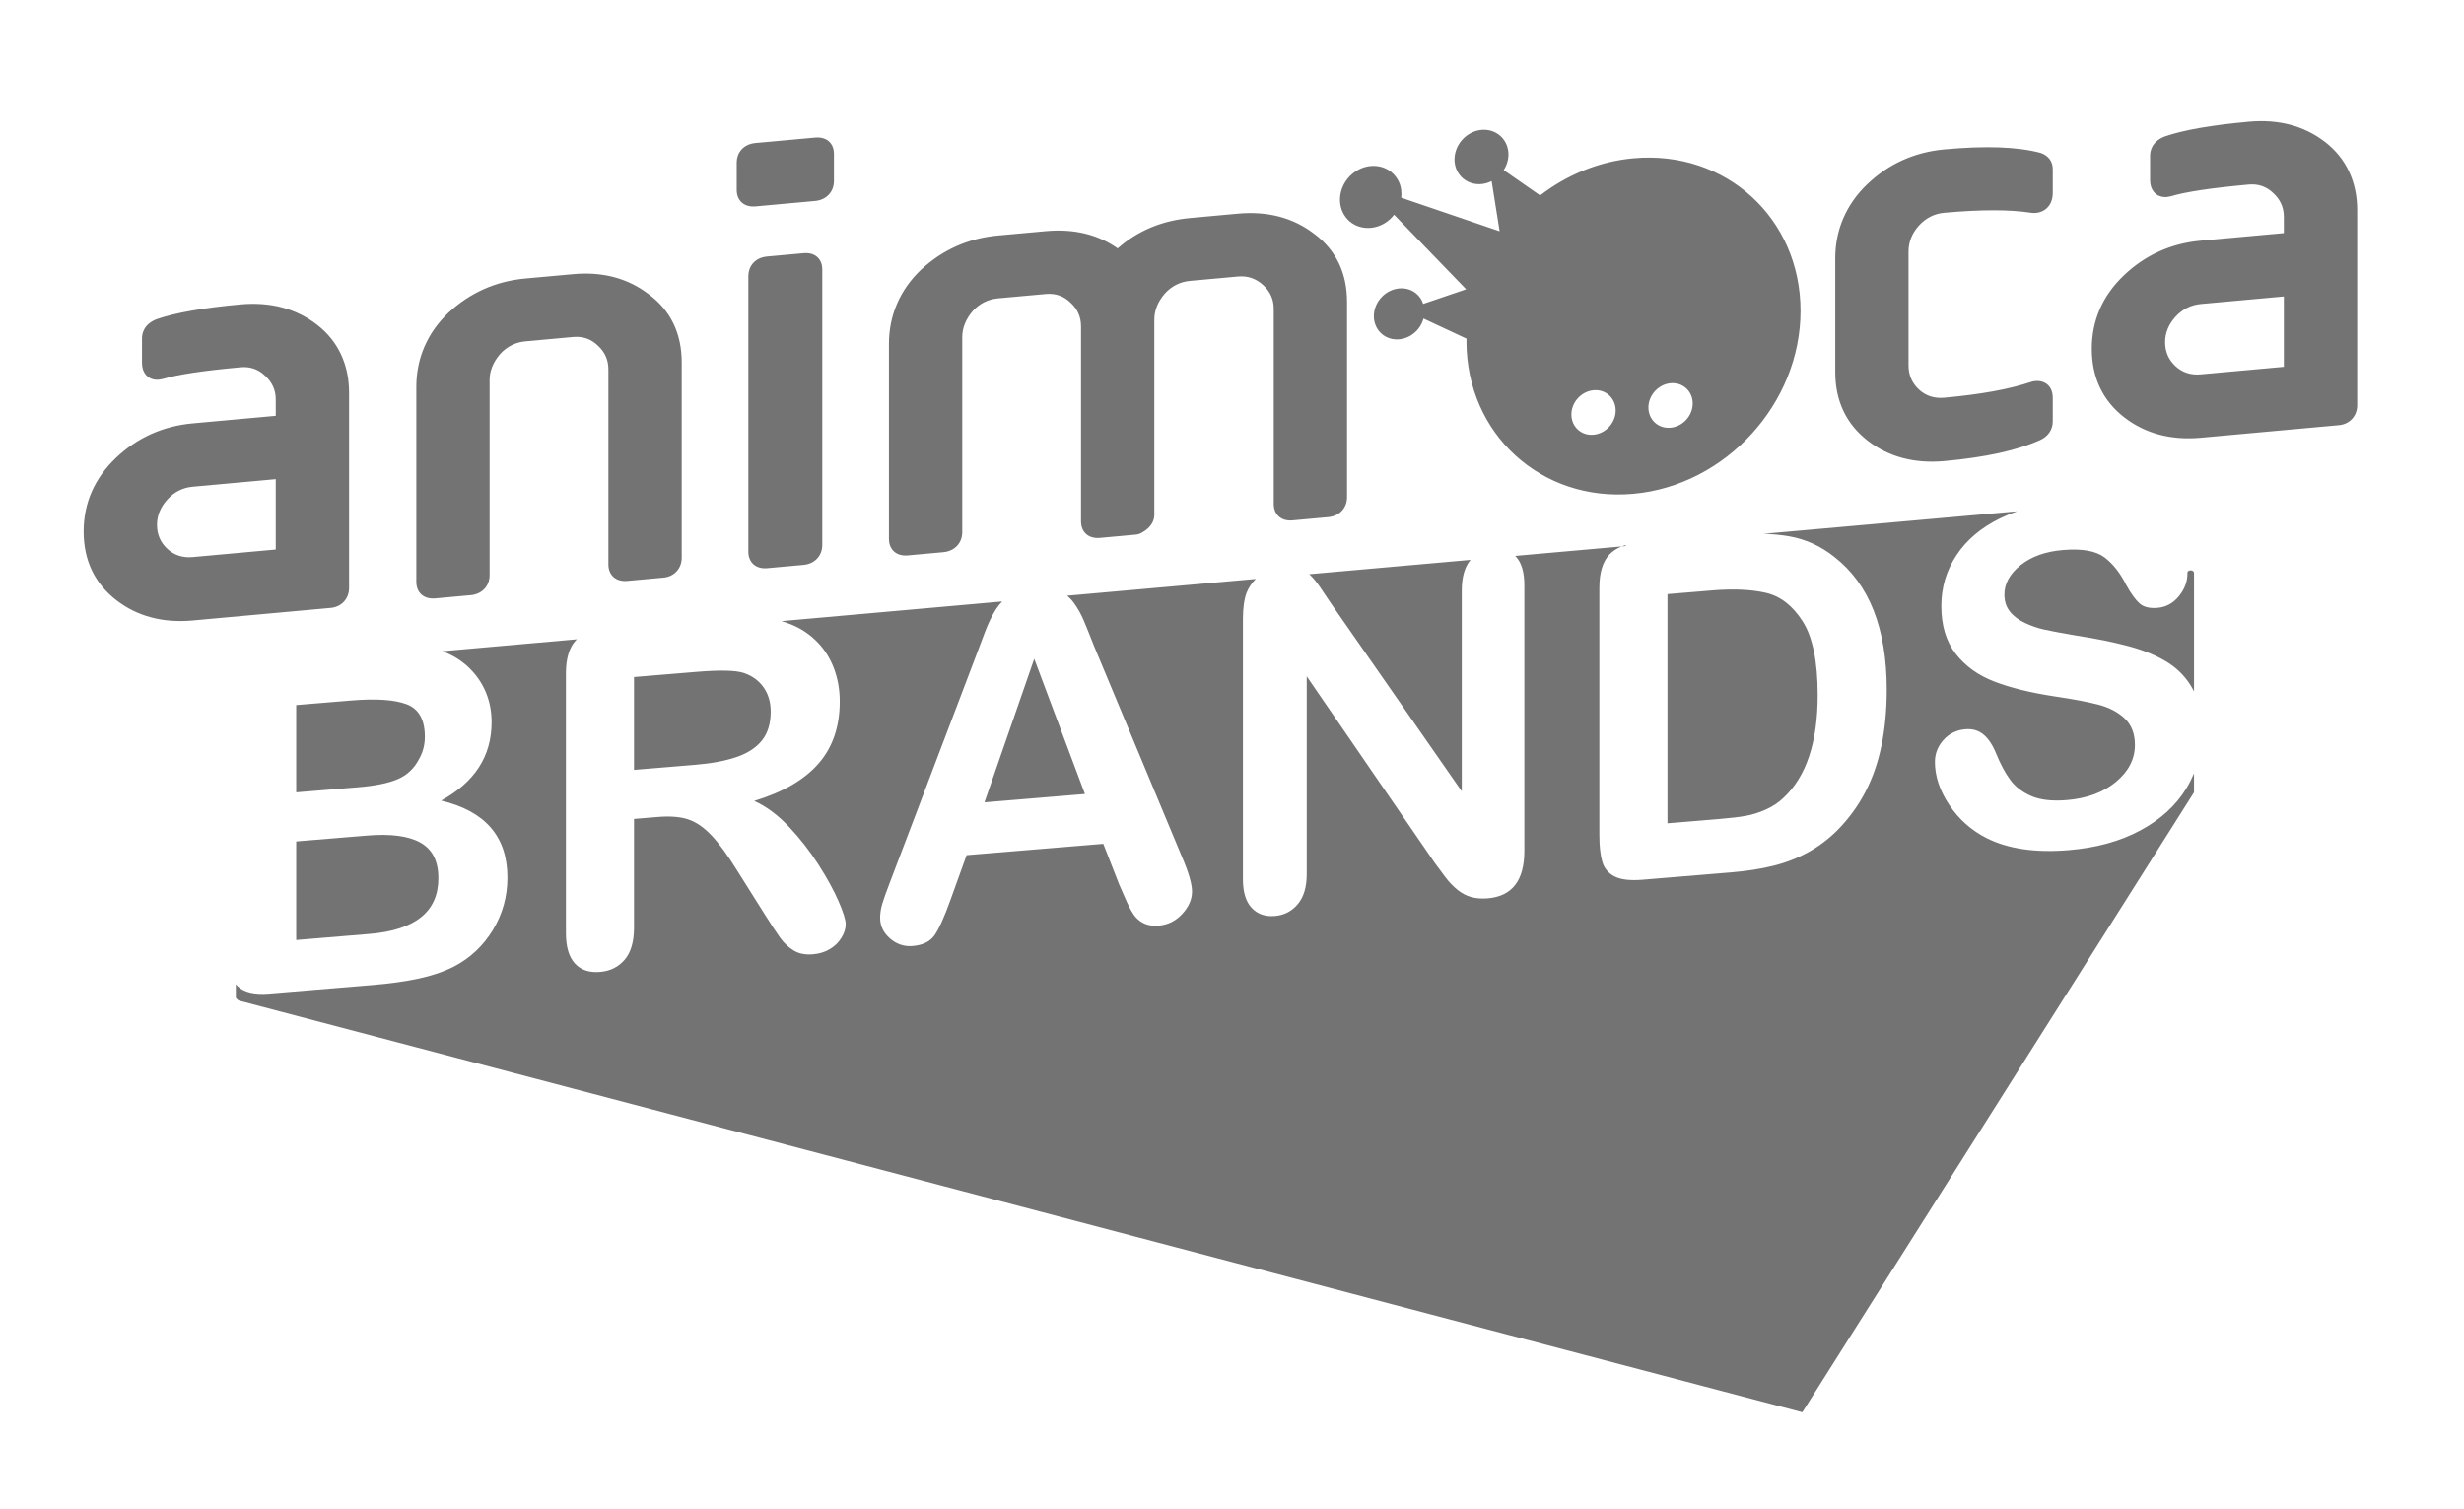 <svg xmlns="http://www.w3.org/2000/svg" width="80" height="49" viewBox="0 0 80 49" fill="none"><path fill-rule="evenodd" clip-rule="evenodd" d="M31.963 26.049L35.225 25.778L33.579 21.39L31.963 26.049ZM42.534 18.666C42.64 18.767 42.749 18.9 42.861 19.065C42.973 19.23 43.089 19.402 43.208 19.582L47.46 25.691V19.17C47.46 18.746 47.55 18.421 47.731 18.194C47.736 18.188 47.741 18.183 47.746 18.177L42.506 18.642C42.515 18.65 42.525 18.657 42.534 18.666ZM42.506 18.642C42.501 18.637 42.497 18.634 42.494 18.631C42.499 18.636 42.506 18.642 42.506 18.642ZM29.474 18.032L30.629 17.927C30.995 17.893 31.242 17.632 31.242 17.277V10.942C31.242 10.646 31.358 10.359 31.58 10.101C31.803 9.855 32.08 9.716 32.403 9.686L33.957 9.545C34.269 9.517 34.536 9.609 34.76 9.828C34.985 10.035 35.098 10.293 35.098 10.592V16.927C35.098 17.281 35.345 17.497 35.711 17.464L36.886 17.357C36.944 17.352 37.001 17.334 37.054 17.305C37.404 17.117 37.478 16.878 37.478 16.71V10.375C37.478 10.077 37.594 9.791 37.817 9.533C38.04 9.287 38.316 9.148 38.64 9.119L40.193 8.978C40.508 8.949 40.777 9.041 41.016 9.259C41.241 9.466 41.355 9.724 41.355 10.022V16.357C41.355 16.712 41.601 16.928 41.967 16.895L43.122 16.79C43.488 16.757 43.735 16.495 43.735 16.141V9.806C43.735 8.863 43.376 8.118 42.674 7.596C41.995 7.07 41.16 6.849 40.193 6.937L38.639 7.079C37.724 7.162 36.935 7.493 36.288 8.064C35.644 7.61 34.862 7.422 33.957 7.505L32.403 7.646C31.445 7.733 30.605 8.105 29.902 8.758C29.222 9.406 28.862 10.236 28.862 11.159V17.494C28.862 17.849 29.108 18.065 29.474 18.032ZM60.646 14.313C61.325 14.836 62.159 15.058 63.127 14.97C64.467 14.848 65.482 14.625 66.237 14.288C66.498 14.169 66.648 13.949 66.648 13.683V12.918C66.648 12.418 66.233 12.301 65.939 12.401C65.228 12.638 64.309 12.805 63.127 12.912C62.803 12.942 62.527 12.853 62.303 12.647C62.08 12.439 61.965 12.178 61.965 11.866V8.164C61.965 7.854 62.08 7.57 62.303 7.323C62.527 7.077 62.804 6.937 63.127 6.908C64.308 6.801 65.253 6.801 65.935 6.907C66.27 6.961 66.648 6.758 66.648 6.262V5.497C66.648 5.245 66.514 5.055 66.254 4.964C65.505 4.765 64.481 4.727 63.127 4.851C62.16 4.939 61.318 5.319 60.626 5.98C59.946 6.628 59.586 7.459 59.586 8.381V12.083C59.586 13.019 59.942 13.769 60.646 14.313ZM75.491 4.61C74.811 4.084 73.977 3.864 73.01 3.952C71.799 4.062 70.887 4.221 70.284 4.431C69.854 4.596 69.808 4.919 69.808 5.049V5.85C69.808 6.005 69.849 6.133 69.929 6.23C70.031 6.353 70.183 6.411 70.359 6.396C70.388 6.393 70.458 6.38 70.486 6.372C70.953 6.229 71.802 6.102 73.01 5.992C73.321 5.964 73.589 6.056 73.813 6.275C74.038 6.482 74.151 6.74 74.151 7.038V7.568L71.456 7.813C70.488 7.901 69.647 8.28 68.955 8.942C68.265 9.6 67.915 10.402 67.915 11.325C67.915 12.26 68.272 13.01 68.975 13.555C69.654 14.078 70.489 14.3 71.456 14.212L75.939 13.804C76.288 13.773 76.532 13.506 76.532 13.157V6.822C76.532 5.901 76.171 5.135 75.491 4.61ZM74.151 11.909L71.456 12.154C71.133 12.184 70.856 12.095 70.633 11.889C70.409 11.681 70.295 11.42 70.295 11.108C70.295 10.809 70.409 10.531 70.633 10.284C70.856 10.039 71.133 9.9 71.456 9.87L74.151 9.625V11.909ZM55.599 19.168L54.139 19.289V26.73L55.814 26.591C56.182 26.56 56.47 26.526 56.678 26.489C56.887 26.452 57.103 26.384 57.326 26.286C57.549 26.188 57.743 26.059 57.907 25.901C58.647 25.212 59.016 24.099 59.016 22.564C59.016 21.482 58.854 20.685 58.529 20.174C58.203 19.662 57.803 19.353 57.326 19.245C56.85 19.138 56.273 19.112 55.599 19.168ZM24.53 6.701L26.463 6.525C26.829 6.491 27.076 6.231 27.076 5.876V4.986C27.076 4.7 26.886 4.429 26.463 4.467L24.53 4.643C24.108 4.682 23.919 4.987 23.919 5.273V6.163C23.919 6.518 24.164 6.734 24.53 6.701ZM44.922 7.268C45.059 7.192 45.173 7.089 45.264 6.972L47.602 9.392L46.208 9.866C46.163 9.73 46.083 9.608 45.965 9.516C45.621 9.25 45.102 9.335 44.805 9.707C44.509 10.079 44.547 10.597 44.891 10.864C45.235 11.131 45.755 11.045 46.051 10.673C46.132 10.571 46.186 10.458 46.217 10.342L47.616 10.996C47.616 11.024 47.612 11.051 47.612 11.079C47.612 14.087 50.04 16.305 53.035 16.032C56.03 15.76 58.459 13.1 58.459 10.092C58.459 7.084 56.03 4.867 53.035 5.139C51.913 5.241 50.869 5.679 50.004 6.345L48.823 5.523C48.91 5.385 48.966 5.228 48.975 5.06C48.998 4.573 48.625 4.194 48.142 4.214C47.659 4.235 47.249 4.647 47.225 5.135C47.202 5.621 47.575 6 48.058 5.979C48.19 5.973 48.315 5.937 48.43 5.879L48.689 7.508L45.494 6.419C45.515 6.24 45.492 6.058 45.413 5.892C45.182 5.41 44.589 5.243 44.087 5.519C43.586 5.796 43.366 6.412 43.597 6.895C43.826 7.378 44.421 7.545 44.922 7.268ZM54.239 12.442C54.637 12.406 54.958 12.701 54.958 13.099C54.958 13.498 54.637 13.851 54.239 13.887C53.841 13.923 53.52 13.629 53.52 13.23C53.52 12.832 53.841 12.478 54.239 12.442ZM51.738 12.67C52.136 12.633 52.457 12.929 52.457 13.326C52.457 13.725 52.136 14.078 51.738 14.114C51.34 14.151 51.019 13.856 51.019 13.457C51.019 13.06 51.34 12.706 51.738 12.67ZM57.242 17.331C57.223 17.33 57.215 17.33 57.212 17.33C57.217 17.33 57.23 17.33 57.242 17.331ZM52.779 17.696C52.734 17.709 52.692 17.724 52.651 17.741L52.779 17.729V17.696ZM57.26 17.331C57.255 17.331 57.252 17.331 57.248 17.331C57.254 17.331 57.26 17.331 57.26 17.331ZM71.251 25.064C71.247 25.075 71.242 25.087 71.236 25.101C71.239 25.093 71.245 25.08 71.251 25.064ZM69.494 26.959C68.838 27.313 68.061 27.527 67.163 27.601C66.086 27.691 65.197 27.56 64.497 27.209C64.001 26.956 63.597 26.597 63.287 26.132C62.977 25.666 62.822 25.202 62.822 24.738C62.822 24.469 62.915 24.231 63.101 24.023C63.287 23.816 63.524 23.7 63.812 23.676C64.045 23.657 64.243 23.715 64.404 23.852C64.565 23.988 64.703 24.198 64.817 24.483C64.956 24.82 65.106 25.1 65.268 25.32C65.429 25.542 65.656 25.716 65.949 25.844C66.242 25.971 66.627 26.015 67.103 25.976C67.758 25.922 68.291 25.724 68.701 25.384C69.11 25.043 69.315 24.643 69.315 24.185C69.315 23.821 69.204 23.535 68.984 23.326C68.763 23.117 68.477 22.968 68.127 22.877C67.777 22.787 67.309 22.698 66.724 22.612C65.939 22.493 65.283 22.332 64.754 22.129C64.225 21.926 63.806 21.624 63.495 21.224C63.185 20.823 63.03 20.306 63.03 19.673C63.03 19.07 63.194 18.52 63.522 18.025C63.849 17.529 64.323 17.129 64.944 16.826C65.118 16.741 65.301 16.666 65.492 16.6L57.26 17.331C57.561 17.341 57.839 17.368 58.093 17.413C58.629 17.508 59.116 17.729 59.552 18.077C60.689 18.96 61.258 20.398 61.258 22.393C61.258 23.051 61.2 23.656 61.086 24.209C60.972 24.762 60.796 25.266 60.558 25.722C60.319 26.178 60.014 26.594 59.642 26.969C59.349 27.257 59.029 27.496 58.681 27.684C58.334 27.872 57.96 28.016 57.56 28.113C57.161 28.211 56.71 28.281 56.209 28.323L53.327 28.562C52.925 28.595 52.622 28.559 52.419 28.454C52.215 28.349 52.082 28.188 52.02 27.971C51.958 27.754 51.927 27.469 51.927 27.115V19.076C51.927 18.597 52.034 18.242 52.247 18.01C52.351 17.897 52.486 17.808 52.651 17.741L49.193 18.048C49.201 18.056 49.209 18.062 49.217 18.07C49.4 18.267 49.492 18.577 49.492 19.001V27.623C49.492 28.586 49.095 29.1 48.301 29.166C48.102 29.182 47.923 29.168 47.765 29.124C47.606 29.08 47.457 29.001 47.318 28.888C47.179 28.775 47.05 28.64 46.931 28.483C46.812 28.326 46.692 28.165 46.573 28L42.426 21.958V28.382C42.426 28.8 42.329 29.125 42.135 29.355C41.942 29.586 41.693 29.714 41.391 29.739C41.078 29.765 40.827 29.677 40.638 29.476C40.45 29.274 40.355 28.967 40.355 28.553V20.095C40.355 19.736 40.395 19.451 40.475 19.24C40.542 19.073 40.643 18.926 40.774 18.796L34.647 19.341C34.729 19.409 34.801 19.485 34.864 19.571C34.99 19.745 35.097 19.934 35.184 20.139C35.271 20.344 35.381 20.617 35.515 20.96L38.367 27.798C38.591 28.318 38.702 28.7 38.702 28.945C38.702 29.199 38.597 29.441 38.386 29.67C38.175 29.899 37.921 30.026 37.623 30.051C37.449 30.066 37.3 30.047 37.176 29.995C37.052 29.942 36.948 29.867 36.863 29.766C36.779 29.666 36.688 29.509 36.591 29.295C36.495 29.082 36.411 28.893 36.342 28.729L35.821 27.396L31.383 27.764L30.861 29.213C30.658 29.779 30.484 30.163 30.34 30.367C30.196 30.571 29.96 30.686 29.633 30.714C29.355 30.737 29.109 30.655 28.895 30.468C28.682 30.282 28.575 30.058 28.575 29.799C28.575 29.65 28.6 29.493 28.65 29.329C28.699 29.166 28.781 28.937 28.895 28.643L31.688 21.293C31.767 21.082 31.863 20.828 31.974 20.532C32.086 20.236 32.205 19.988 32.332 19.788C32.392 19.694 32.46 19.608 32.538 19.528L25.374 20.165C25.434 20.183 25.494 20.202 25.552 20.224C25.894 20.34 26.197 20.521 26.46 20.769C26.724 21.016 26.923 21.313 27.06 21.658C27.196 22.003 27.265 22.375 27.265 22.774C27.265 23.591 27.035 24.263 26.576 24.79C26.116 25.317 25.42 25.721 24.487 26.003C24.879 26.18 25.254 26.458 25.611 26.837C25.969 27.216 26.288 27.625 26.568 28.062C26.849 28.5 27.067 28.899 27.224 29.257C27.38 29.616 27.458 29.864 27.458 30.004C27.458 30.149 27.412 30.296 27.32 30.445C27.229 30.595 27.103 30.718 26.944 30.813C26.785 30.909 26.602 30.965 26.393 30.982C26.145 31.003 25.936 30.962 25.768 30.858C25.599 30.755 25.454 30.619 25.332 30.45C25.21 30.28 25.046 30.03 24.837 29.698L23.951 28.291C23.633 27.774 23.349 27.383 23.098 27.12C22.848 26.857 22.593 26.683 22.335 26.6C22.077 26.517 21.752 26.491 21.36 26.524L20.585 26.588V30.11C20.585 30.574 20.483 30.924 20.28 31.16C20.076 31.396 19.811 31.528 19.483 31.555C19.131 31.585 18.858 31.493 18.664 31.279C18.47 31.066 18.374 30.738 18.374 30.294V21.858C18.374 21.38 18.48 21.024 18.694 20.792C18.706 20.779 18.72 20.767 18.733 20.755L14.362 21.143C14.467 21.181 14.568 21.225 14.665 21.276C14.923 21.409 15.152 21.586 15.35 21.806C15.549 22.027 15.7 22.276 15.805 22.554C15.909 22.832 15.961 23.13 15.961 23.449C15.961 24.546 15.415 25.394 14.323 25.993C15.757 26.333 16.475 27.166 16.475 28.492C16.475 29.105 16.318 29.67 16.006 30.187C15.693 30.704 15.271 31.102 14.74 31.38C14.407 31.548 14.025 31.678 13.593 31.771C13.161 31.864 12.657 31.934 12.081 31.982L8.745 32.259C8.264 32.299 7.92 32.219 7.714 32.019C7.694 32 7.675 31.979 7.657 31.957V32.391C7.657 32.391 7.699 32.471 7.779 32.492C10.515 33.213 58.517 45.851 58.517 45.851L71.234 25.724V25.107C71.164 25.273 71.083 25.436 70.987 25.594C70.647 26.151 70.149 26.606 69.494 26.959ZM14.362 21.143C14.358 21.142 14.355 21.141 14.351 21.139C14.357 21.142 14.362 21.143 14.362 21.143ZM26.085 8.221L24.909 8.328C24.486 8.366 24.297 8.673 24.297 8.959V17.909C24.297 18.264 24.543 18.48 24.909 18.447L26.085 18.34C26.451 18.307 26.697 18.046 26.697 17.691V8.74C26.697 8.454 26.508 8.182 26.085 8.221ZM71.129 18.518C71.023 18.518 71.019 18.594 71.019 18.594C71.019 18.603 71.02 18.612 71.02 18.622C71.02 18.886 70.927 19.132 70.741 19.359C70.555 19.587 70.323 19.712 70.045 19.735C69.791 19.756 69.599 19.708 69.468 19.592C69.336 19.476 69.193 19.279 69.039 19.003C68.841 18.606 68.603 18.302 68.325 18.094C68.046 17.885 67.6 17.806 66.984 17.857C66.413 17.904 65.953 18.069 65.603 18.349C65.253 18.63 65.078 18.948 65.078 19.302C65.078 19.521 65.137 19.705 65.257 19.855C65.376 20.005 65.54 20.128 65.748 20.226C65.957 20.323 66.168 20.395 66.381 20.442C66.594 20.489 66.947 20.555 67.438 20.639C68.054 20.733 68.611 20.846 69.11 20.979C69.609 21.112 70.034 21.289 70.383 21.509C70.733 21.729 71.006 22.022 71.203 22.387C71.213 22.407 71.223 22.429 71.234 22.45V18.594C71.234 18.594 71.22 18.518 71.129 18.518ZM11.334 19.089V12.754C11.334 11.832 10.974 11.067 10.293 10.542C9.613 10.016 8.778 9.795 7.812 9.883C6.601 9.993 5.689 10.153 5.086 10.363C4.656 10.528 4.61 10.85 4.61 10.981V11.781C4.61 11.937 4.651 12.065 4.73 12.162C4.832 12.285 4.985 12.343 5.16 12.327C5.189 12.325 5.26 12.312 5.288 12.304C5.755 12.161 6.604 12.034 7.812 11.924C8.123 11.895 8.391 11.987 8.615 12.207C8.84 12.414 8.953 12.671 8.953 12.97V13.5L6.258 13.745C5.29 13.833 4.449 14.212 3.757 14.873C3.067 15.532 2.716 16.334 2.716 17.256C2.716 18.192 3.073 18.942 3.778 19.487C4.456 20.01 5.29 20.232 6.258 20.144L10.741 19.736C11.09 19.704 11.334 19.437 11.334 19.089ZM8.953 17.841L6.258 18.086C5.935 18.116 5.658 18.027 5.435 17.821C5.21 17.613 5.097 17.352 5.097 17.04C5.097 16.741 5.21 16.463 5.435 16.216C5.658 15.97 5.935 15.831 6.258 15.802L8.953 15.557V17.841ZM20.585 24.995L22.566 24.831C23.097 24.787 23.544 24.704 23.906 24.581C24.269 24.459 24.545 24.279 24.737 24.042C24.928 23.804 25.023 23.491 25.023 23.102C25.023 22.798 24.946 22.536 24.792 22.317C24.639 22.098 24.425 21.942 24.152 21.85C23.894 21.762 23.385 21.749 22.625 21.812L20.585 21.981V24.995H20.585ZM14.129 19.428L15.285 19.323C15.651 19.289 15.896 19.028 15.896 18.673V12.338C15.896 12.042 16.013 11.755 16.235 11.496C16.458 11.251 16.735 11.112 17.058 11.082L18.613 10.941C18.924 10.913 19.191 11.005 19.415 11.224C19.64 11.431 19.753 11.689 19.753 11.988V18.323C19.753 18.677 20 18.893 20.366 18.86L21.542 18.753C21.89 18.722 22.134 18.455 22.134 18.106V11.771C22.134 10.828 21.775 10.083 21.073 9.561C20.394 9.035 19.566 8.814 18.613 8.901L17.058 9.042C16.101 9.129 15.261 9.501 14.558 10.154C13.877 10.802 13.517 11.632 13.517 12.555V18.89C13.517 19.244 13.763 19.461 14.129 19.428ZM13.652 27.358C13.265 27.14 12.687 27.064 11.918 27.128L9.617 27.318V30.519L11.992 30.322C13.486 30.198 14.233 29.595 14.233 28.513C14.233 27.96 14.04 27.575 13.652 27.358ZM9.616 25.725L11.642 25.558C12.193 25.512 12.619 25.424 12.919 25.294C13.219 25.165 13.449 24.947 13.608 24.639C13.732 24.419 13.794 24.18 13.794 23.921C13.794 23.367 13.598 23.016 13.206 22.866C12.814 22.717 12.215 22.676 11.411 22.742L9.617 22.891V25.725H9.616Z" fill="#737373"></path></svg>